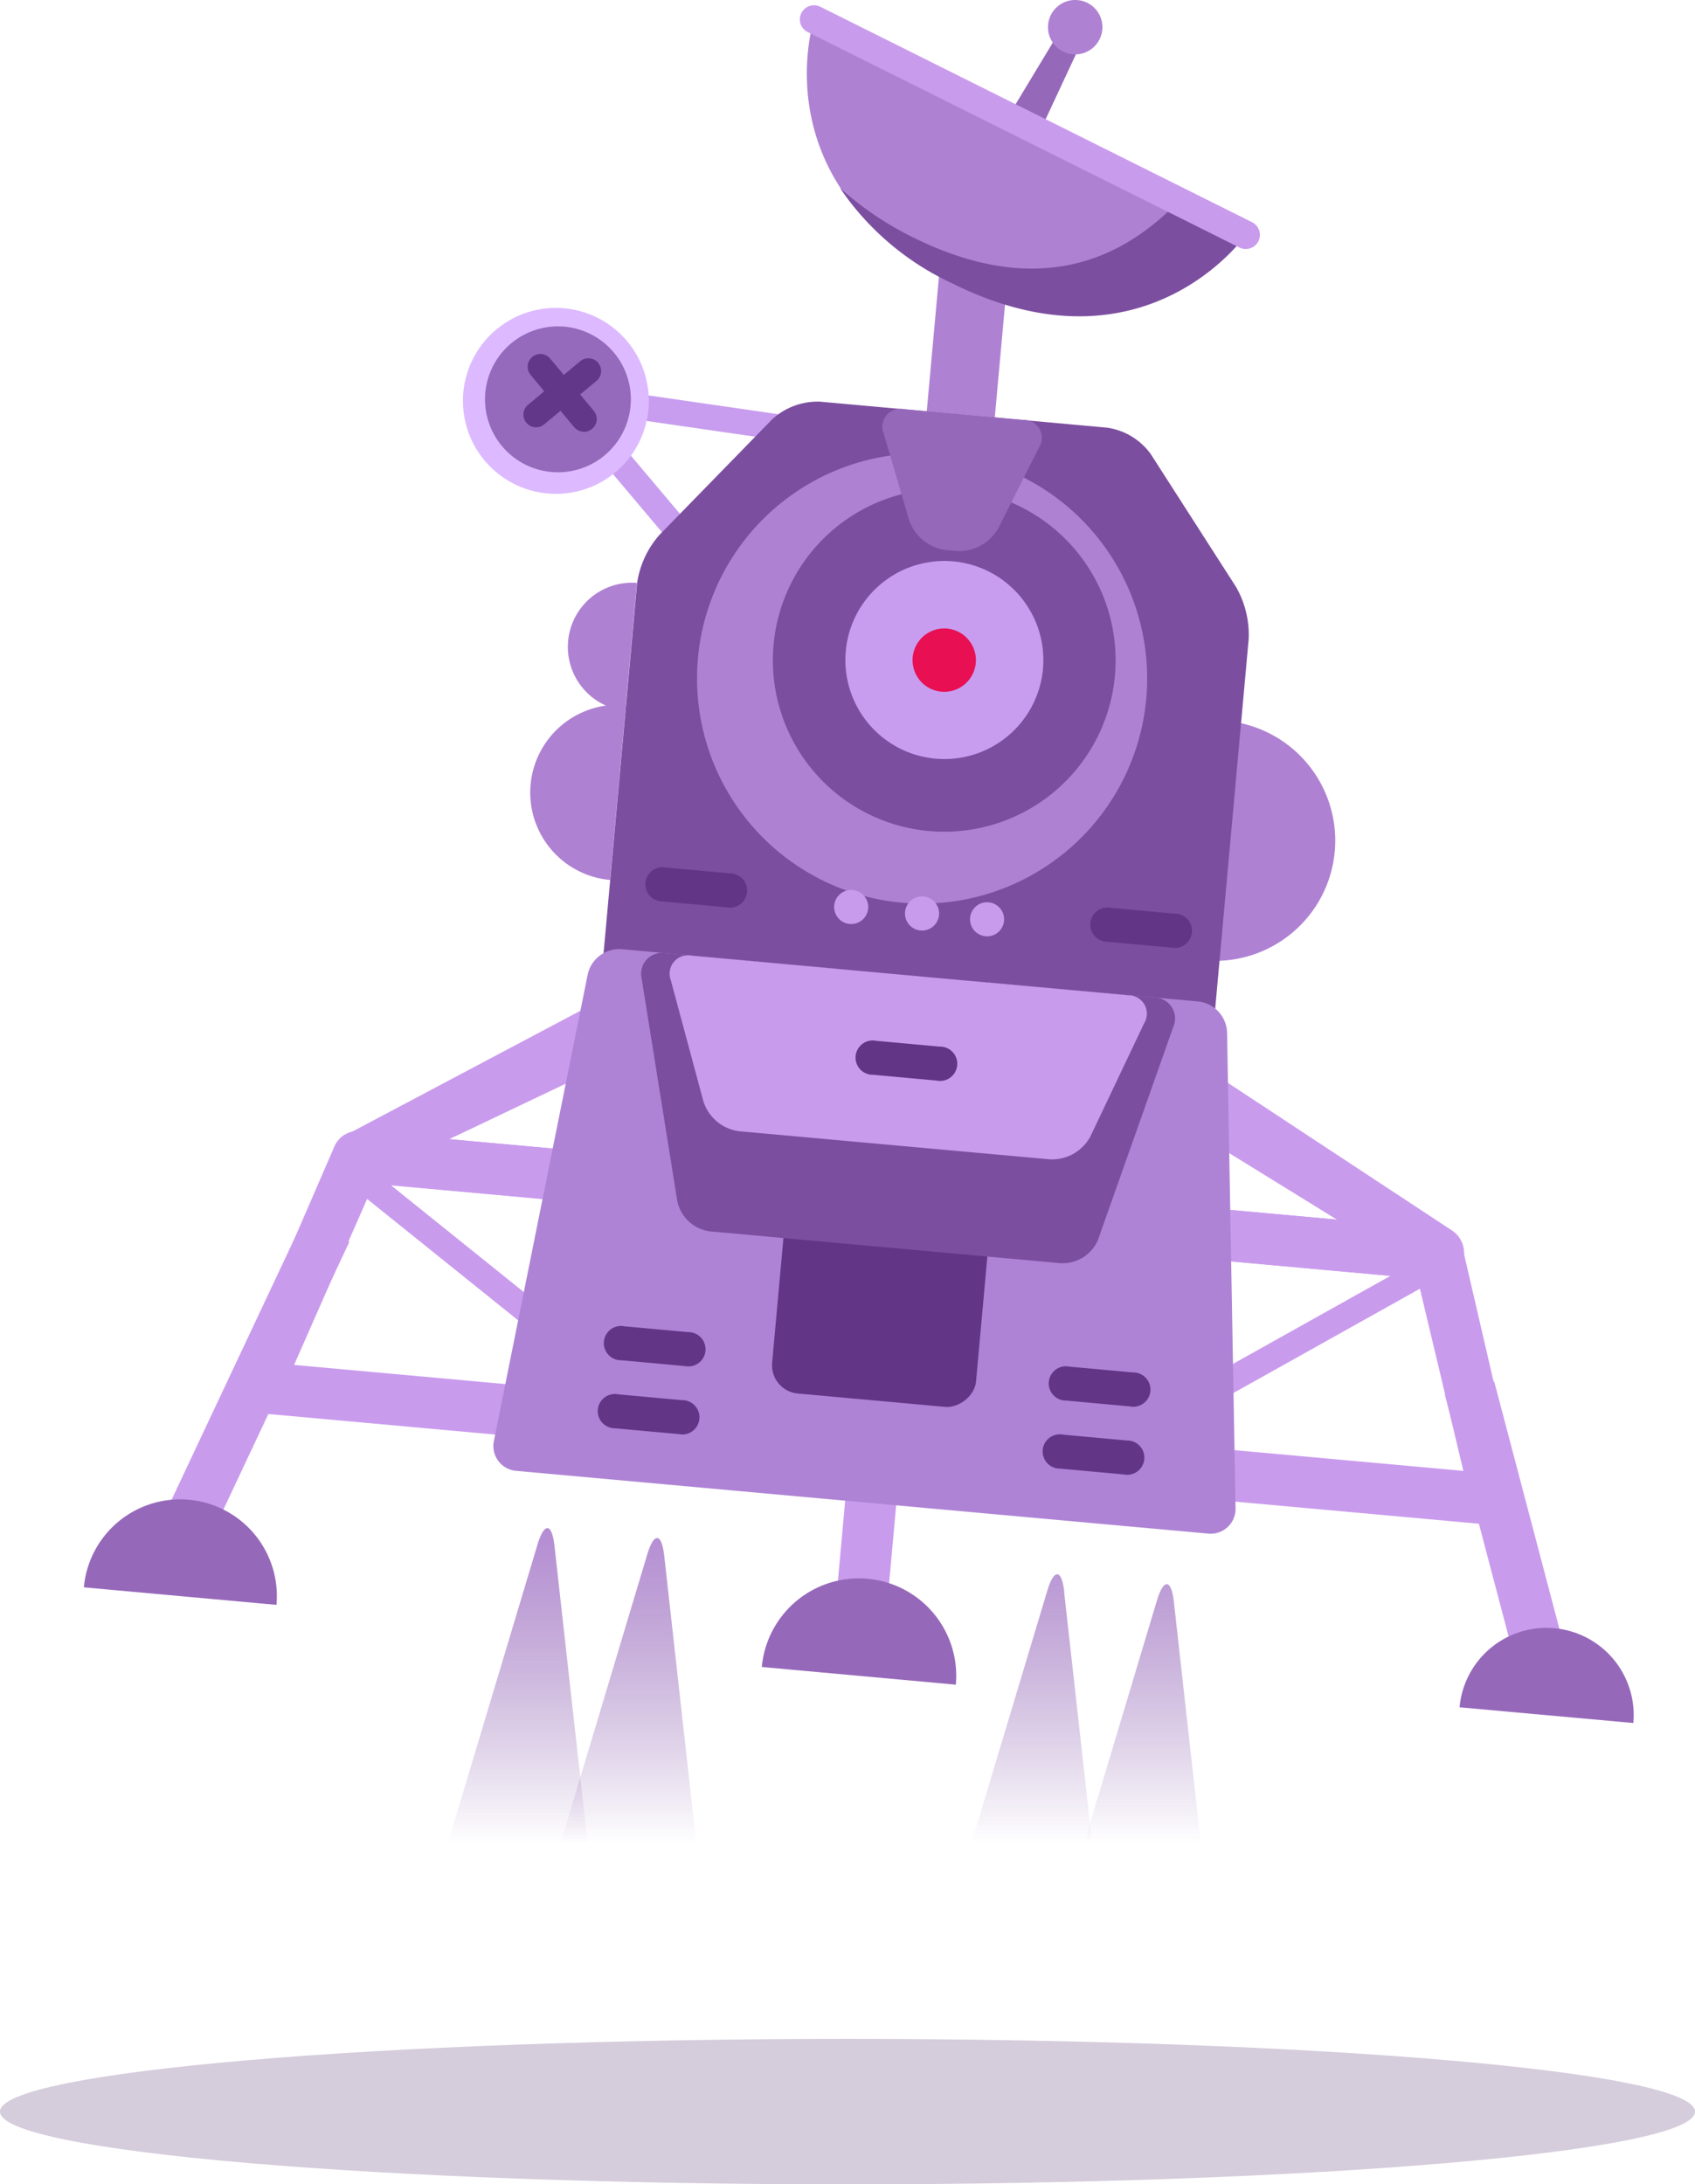 <svg xmlns="http://www.w3.org/2000/svg" xmlns:xlink="http://www.w3.org/1999/xlink" width="119.859" height="154.402" viewBox="0 0 119.859 154.402">
  <defs>
    <linearGradient id="linear-gradient" x1="14.299" y1="-0.121" x2="14.299" y2="0.685" gradientUnits="objectBoundingBox">
      <stop offset="0" stop-color="#af81d3"/>
      <stop offset="1" stop-color="#7c4ea0" stop-opacity="0"/>
    </linearGradient>
    <linearGradient id="linear-gradient-2" x1="14.297" y1="-0.099" x2="14.297" y2="0.707" xlink:href="#linear-gradient"/>
    <linearGradient id="linear-gradient-3" x1="14.312" y1="-0.224" x2="14.312" y2="0.582" xlink:href="#linear-gradient"/>
    <linearGradient id="linear-gradient-4" x1="14.309" y1="-0.202" x2="14.309" y2="0.604" xlink:href="#linear-gradient"/>
  </defs>
  <g id="fooldal" transform="translate(-2.07 0.002)">
    <path id="Path_2468" data-name="Path 2468" d="M121.93,149.26c0,2.84-26.83,5.14-59.93,5.14s-59.93-2.3-59.93-5.14S28.9,144.12,62,144.12,121.93,146.42,121.93,149.26Z" fill="#300054" opacity="0.2"/>
    <path id="Path_2469" data-name="Path 2469" d="M88.73,50.95a8.5,8.5,0,1,1-1.54,16.93" fill="#af81d3"/>
    <path id="Path_2470" data-name="Path 2470" d="M49.04,109.98c-.18-1.64-.72-1.69-1.2-.11L39.8,136.65a2.355,2.355,0,0,0,2.12,3.14l7.56.68a2.362,2.362,0,0,0,2.66-2.71l-3.1-27.79Z" fill="url(#linear-gradient)"/>
    <path id="Path_2471" data-name="Path 2471" d="M41.28,109.28c-.18-1.64-.72-1.69-1.2-.11l-8.04,26.78a2.352,2.352,0,0,0,2.12,3.14l7.56.69a2.362,2.362,0,0,0,2.66-2.71l-3.1-27.79Z" fill="url(#linear-gradient-2)"/>
    <path id="Path_2472" data-name="Path 2472" d="M85.08,113.24c-.18-1.64-.72-1.69-1.2-.11l-8.04,26.78a2.352,2.352,0,0,0,2.12,3.14l7.56.69a2.362,2.362,0,0,0,2.66-2.71l-3.1-27.79Z" fill="url(#linear-gradient-3)"/>
    <path id="Path_2473" data-name="Path 2473" d="M77.33,112.54c-.18-1.64-.72-1.69-1.2-.11l-8.05,26.78a2.352,2.352,0,0,0,2.12,3.14l7.56.69a2.362,2.362,0,0,0,2.66-2.71l-3.1-27.79Z" fill="url(#linear-gradient-4)"/>
    <path id="Path_2474" data-name="Path 2474" d="M103.61,90.48l-76.4-6.92a1.766,1.766,0,0,1-.65-3.35l16.88-8.94c.3-.15.68-.71,1.02-.68L86,74.35c.29.03.52.63.77.79L104.78,87a1.917,1.917,0,0,1-1.16,3.49ZM33.84,80.52l62.77,5.69-11.5-7.1L44.53,75.43,33.84,80.52Z" fill="#c99bed"/>
    <path id="Path_2475" data-name="Path 2475" d="M107.71,107.8,20.06,99.86a1.672,1.672,0,0,1-1.41-.71,1.616,1.616,0,0,1-.11-1.55l7.18-16.57a1.81,1.81,0,0,1,1.82-1.08l76.39,6.92a1.837,1.837,0,0,1,1.59,1.44l4.08,17.61a1.485,1.485,0,0,1-.38,1.43,1.643,1.643,0,0,1-1.51.45ZM22.87,96.48l82.68,7.49L102.3,90.35,28.51,83.66,22.87,96.47Z" fill="#c99bed"/>
    <rect id="Rectangle_503" data-name="Rectangle 503" width="26.83" height="3.61" transform="translate(12.078 110.523) rotate(-64.79)" fill="#c99bed"/>
    <rect id="Rectangle_504" data-name="Rectangle 504" width="3.61" height="22.78" transform="translate(104.24 98.572) rotate(-14.77)" fill="#c99bed"/>
    <rect id="Rectangle_505" data-name="Rectangle 505" width="1.81" height="20.42" transform="matrix(0.626, -0.779, 0.779, 0.626, 26.692, 83.671)" fill="#c99bed"/>
    <rect id="Rectangle_506" data-name="Rectangle 506" width="23.04" height="1.81" transform="matrix(0.873, -0.488, 0.488, 0.873, 83.158, 99.817)" fill="#c99bed"/>
    <path id="Path_2476" data-name="Path 2476" d="M46.29,50.24a4.539,4.539,0,0,1,.82-9.04" fill="#af81d3"/>
    <path id="Path_2477" data-name="Path 2477" d="M45.21,62.2a6.205,6.205,0,0,1,1.12-12.36" fill="#af81d3"/>
    <path id="Path_2478" data-name="Path 2478" d="M50.13,39.1,41.26,28.58a.906.906,0,0,1,.82-1.48L58.5,29.48l-.26,1.79L44.17,29.23l7.34,8.7-1.38,1.16Z" fill="#c89def"/>
    <rect id="Rectangle_507" data-name="Rectangle 507" width="14.48" height="3.62" transform="matrix(0.09, -0.996, 0.996, 0.09, 61.292, 112.081)" fill="#c99bed"/>
    <path id="Path_2479" data-name="Path 2479" d="M55.94,117.83a6.888,6.888,0,1,1,13.72,1.25" fill="#9668ba"/>
    <rect id="Rectangle_508" data-name="Rectangle 508" width="9.65" height="4.83" transform="translate(67.604 29.07) rotate(-84.82)" fill="#af81d3"/>
    <path id="Path_2480" data-name="Path 2480" d="M74.69,11.25l-2.42-1.21,4.67-7.73,1.56.78Z" fill="#9668ba"/>
    <path id="Path_2481" data-name="Path 2481" d="M59.63,1.37s-3.87,11.78,9.79,18.59,20.74-3.37,20.74-3.37Z" fill="#af81d3"/>
    <path id="Path_2482" data-name="Path 2482" d="M85.43,14.23C82.97,16.66,77.11,22,66.6,16.76a22.711,22.711,0,0,1-5.12-3.46,19.413,19.413,0,0,0,7.91,6.72c13.66,6.81,20.78-3.43,20.78-3.43l-4.74-2.36Z" fill="#7c4ea0"/>
    <path id="Path_2483" data-name="Path 2483" d="M79.82,2.78A1.923,1.923,0,1,1,78.96.2a1.917,1.917,0,0,1,.86,2.58Z" fill="#af81d3"/>
    <line id="Line_234" data-name="Line 234" x1="30.53" y1="15.23" transform="translate(59.63 1.37)" fill="none" stroke="#c99bed" stroke-linecap="round" stroke-linejoin="round" stroke-width="2"/>
    <path id="Path_2484" data-name="Path 2484" d="M83.44,32.09a4.614,4.614,0,0,0-3.07-1.86L60.06,28.39a4.762,4.762,0,0,0-3.39,1.25L48.7,37.81a6.583,6.583,0,0,0-1.58,3.42L44.64,68.59a2,2,0,0,0,1.81,2.17l39.27,3.56a2,2,0,0,0,2.17-1.81l2.48-27.36a6.809,6.809,0,0,0-.9-3.67l-6.03-9.39Z" fill="#7c4ea0"/>
    <path id="Path_2485" data-name="Path 2485" d="M89.44,106.58a1.761,1.761,0,0,1-1.96,1.82L38.6,103.97a1.761,1.761,0,0,1-1.6-2.14l6.63-32.96a2.287,2.287,0,0,1,2.39-1.78l40.79,3.7a2.286,2.286,0,0,1,2.03,2.18Z" fill="#ae83d5"/>
    <rect id="Rectangle_509" data-name="Rectangle 509" width="30.16" height="14.48" rx="2" transform="translate(56.489 98.32) rotate(-84.82)" fill="#633587"/>
    <path id="Path_2486" data-name="Path 2486" d="M79.74,87.58a2.73,2.73,0,0,1-2.66,1.71L52.27,87.04a2.72,2.72,0,0,1-2.31-2.16L47.44,69.16a1.478,1.478,0,0,1,1.67-1.79l34.61,3.14a1.479,1.479,0,0,1,1.32,2.07L79.73,87.59Z" fill="#7c4ea0"/>
    <path id="Path_2487" data-name="Path 2487" d="M79.18,80.32a3.09,3.09,0,0,1-2.85,1.63L54.32,79.96a3.076,3.076,0,0,1-2.51-2.11l-2.3-8.55a1.3,1.3,0,0,1,1.47-1.75l30.86,2.8a1.3,1.3,0,0,1,1.13,1.99l-3.8,8Z" fill="#c99bed"/>
    <path id="Path_2488" data-name="Path 2488" d="M8,112.2a6.838,6.838,0,1,1,13.62,1.24" fill="#9668ba"/>
    <path id="Path_2489" data-name="Path 2489" d="M105.28,120.68a6.17,6.17,0,1,1,12.29,1.11" fill="#9668ba"/>
    <path id="Path_2490" data-name="Path 2490" d="M83.19,47.96a15.915,15.915,0,1,1,0-.01Z" fill="#af81d3"/>
    <path id="Path_2491" data-name="Path 2491" d="M80.91,47.76A12.119,12.119,0,1,1,69.93,34.6,12.12,12.12,0,0,1,80.91,47.76Z" fill="#7c4ea0"/>
    <path id="Path_2492" data-name="Path 2492" d="M75.82,47.29a7,7,0,1,1-6.34-7.61,7.007,7.007,0,0,1,6.34,7.61Z" fill="#c89def"/>
    <path id="Path_2493" data-name="Path 2493" d="M71.07,46.86a2.239,2.239,0,1,1-2.03-2.43A2.241,2.241,0,0,1,71.07,46.86Z" fill="#e80f53"/>
    <path id="Path_2494" data-name="Path 2494" d="M64.57,30.66A1.268,1.268,0,0,1,66,28.92l8.44.76a1.266,1.266,0,0,1,1.09,1.97l-2.87,5.69a3.184,3.184,0,0,1-2.89,1.61l-.85-.08a3.173,3.173,0,0,1-2.56-2.1l-1.8-6.12Z" fill="#9668ba"/>
    <path id="Path_2495" data-name="Path 2495" d="M47.95,28.33a6.572,6.572,0,1,0,0,.01Z" fill="#ddbaff"/>
    <path id="Path_2496" data-name="Path 2496" d="M46.68,28.22a5.157,5.157,0,1,0,0,.01Z" fill="#956abc"/>
    <path id="Path_2497" data-name="Path 2497" d="M43.28,30.51a.9.9,0,0,1-.61-.32L39.59,26.5a.9.9,0,1,1,1.39-1.15l3.08,3.69a.9.9,0,0,1-.12,1.27.9.9,0,0,1-.66.21Z" fill="#623789"/>
    <path id="Path_2498" data-name="Path 2498" d="M39.9,30.2a.9.9,0,0,1-.49-1.59l3.69-3.08a.9.9,0,0,1,1.15,1.39l-3.69,3.07A.9.9,0,0,1,39.9,30.2Z" fill="#623789"/>
    <path id="Path_2499" data-name="Path 2499" d="M53.44,64.13l-4.49-.41a1.213,1.213,0,1,1,.22-2.4l4.49.41a1.213,1.213,0,1,1-.22,2.4Z" fill="#633587"/>
    <path id="Path_2500" data-name="Path 2500" d="M84.9,66.98l-4.49-.41a1.213,1.213,0,1,1,.22-2.4l4.49.41a1.213,1.213,0,1,1-.22,2.4Z" fill="#633587"/>
    <path id="Path_2501" data-name="Path 2501" d="M68.3,76.38l-4.49-.41a1.213,1.213,0,1,1,.22-2.4l4.49.41a1.213,1.213,0,1,1-.22,2.4Z" fill="#633587"/>
    <path id="Path_2502" data-name="Path 2502" d="M50.07,101.37l-4.49-.41a1.213,1.213,0,1,1,.22-2.4l4.49.41a1.213,1.213,0,1,1-.22,2.4Z" fill="#633587"/>
    <path id="Path_2503" data-name="Path 2503" d="M81.53,104.22l-4.49-.41a1.213,1.213,0,1,1,.22-2.4l4.49.41a1.213,1.213,0,1,1-.22,2.4Z" fill="#633587"/>
    <path id="Path_2504" data-name="Path 2504" d="M50.5,96.56l-4.49-.41a1.213,1.213,0,1,1,.22-2.4l4.49.41a1.213,1.213,0,1,1-.22,2.4Z" fill="#633587"/>
    <path id="Path_2505" data-name="Path 2505" d="M81.96,99.41,77.47,99a1.213,1.213,0,1,1,.22-2.4l4.49.41a1.213,1.213,0,1,1-.22,2.4Z" fill="#633587"/>
    <path id="Path_2506" data-name="Path 2506" d="M63.46,64.22a1.205,1.205,0,1,1-1.09-1.31,1.209,1.209,0,0,1,1.09,1.31Z" fill="#c99bed"/>
    <path id="Path_2507" data-name="Path 2507" d="M68.47,64.68a1.205,1.205,0,1,1-1.09-1.31A1.2,1.2,0,0,1,68.47,64.68Z" fill="#c99bed"/>
    <path id="Path_2508" data-name="Path 2508" d="M73.07,65.09a1.205,1.205,0,1,1-1.09-1.31A1.209,1.209,0,0,1,73.07,65.09Z" fill="#c99bed"/>
  </g>
</svg>
